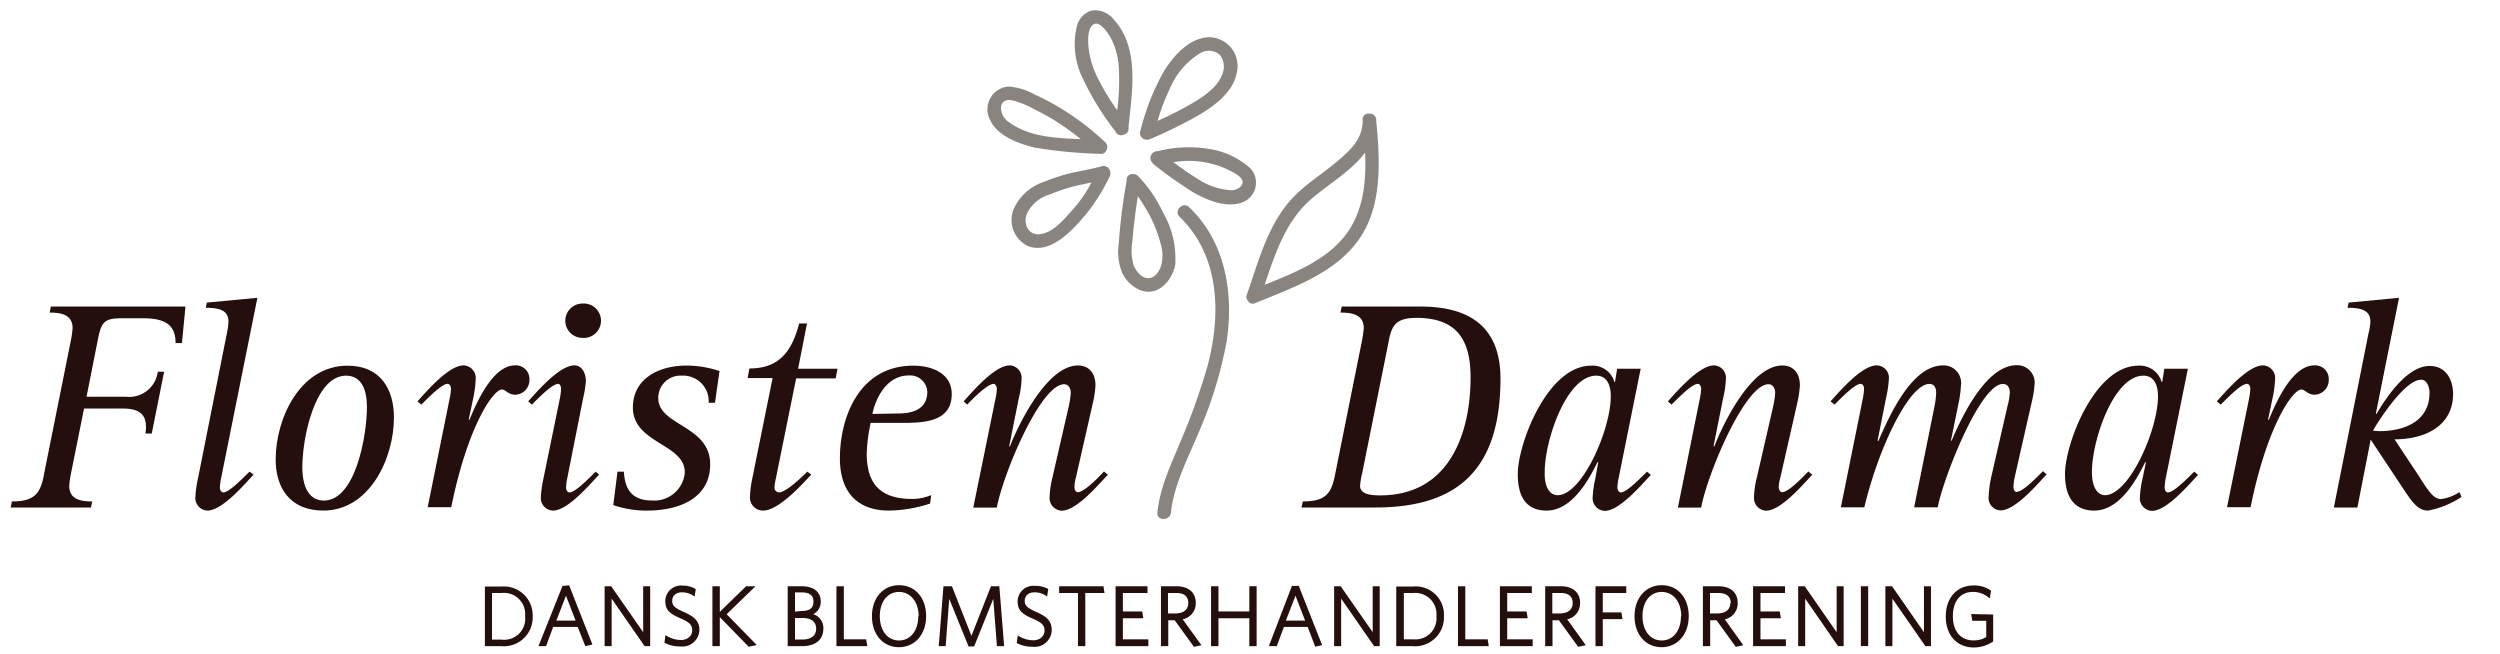 <svg id="Lag_1" data-name="Lag 1" xmlns="http://www.w3.org/2000/svg" viewBox="0 0 260 68">
  <defs>
    <style>
      .cls-1 {
        fill: #250f0d;
      }

      .cls-2 {
        fill: #240f0d;
      }

      .cls-3 {
        fill: #898480;
      }
    </style>
  </defs>
  <g>
    <g>
      <path class="cls-1" d="M1.24,52.15c2.38,0,3-.84,3.36-2.95L7.36,35.46a12,12,0,0,0,.19-1.32c0-1.41-1.16-1.63-2.39-1.63l.13-.63h14l-.37,3.8h-.66c0-2-1.22-2.58-3.42-2.58H12.69c-1.88,0-2.16.38-2.54,2.36L9,41.26h4.08a3,3,0,0,0,3.33-2.6h.66l-1.29,6.43h-.66a3.73,3.73,0,0,0,.06-.69c0-1.06-.44-1.91-2.35-1.91H8.74L7.39,49.2a11,11,0,0,0-.19,1.32c0,1.41,1.16,1.63,2.39,1.63l-.13.63H1.11Z"/>
      <path class="cls-1" d="M26.38,49.36c-.91.94-3.24,3.74-4.81,3.74a1.31,1.31,0,0,1-1.25-1.45,12.25,12.25,0,0,1,.28-1.94l3-15.07a7.12,7.12,0,0,0,.16-1.19c0-1.16-.91-1.44-2.35-1.44l.09-.54,5.27-.5L23,49.71a5.2,5.2,0,0,0-.13,1c0,.22.13.5.35.5.59,0,1.91-1.35,2.73-2.16Z"/>
      <path class="cls-1" d="M28.67,47.79c0-4.27,2.54-9.76,7.47-9.76,3.39,0,4.83,2.39,4.83,5.4,0,4.24-2.54,9.67-7.34,9.67C30.11,53.1,28.67,50.68,28.67,47.79Zm5,4.27c3.32,0,4.49-6.78,4.49-9.73,0-1.82-.57-3.26-2.17-3.26-3.26,0-4.55,6.53-4.55,9.54C31.46,51.09,32.43,52.06,33.69,52.06Z"/>
      <path class="cls-1" d="M46.77,41.42a5.2,5.2,0,0,0,.13-1c0-.22-.13-.5-.35-.5-.59,0-1.91,1.35-2.73,2.16l-.4-.34c.91-1,3.23-3.74,4.8-3.74a1.31,1.31,0,0,1,1.25,1.45,11.34,11.34,0,0,1-.25,1.94l-.47,2.23.06.06c.6-1.41,2.33-5.68,4.74-5.68a1.41,1.41,0,0,1,1.51,1.48,1.52,1.52,0,0,1-1.48,1.57c-.72,0-1-.54-1.38-.54-.91,0-3.57,3.83-5.27,12.24H44.48Z"/>
      <path class="cls-1" d="M62.31,49.36c-.91.94-3.23,3.74-4.8,3.74a1.31,1.31,0,0,1-1.26-1.45,12.25,12.25,0,0,1,.28-1.94l1.7-8.29a6.1,6.1,0,0,0,.12-1c0-.22-.12-.5-.28-.5-.63,0-1.94,1.35-2.76,2.16l-.38-.34c.91-1,3.24-3.74,4.81-3.74.75,0,1.19.75,1.19,1.67a11.44,11.44,0,0,1-.28,1.72L59,49.71a6.19,6.19,0,0,0-.13,1c0,.22.13.5.35.5.6,0,1.91-1.35,2.73-2.16Zm-3.52-16a1.79,1.79,0,0,1,1.79-1.79,1.79,1.79,0,1,1,0,3.57A1.79,1.79,0,0,1,58.79,33.36Z"/>
      <path class="cls-1" d="M73.7,41.89a2.65,2.65,0,0,0-2.79-2.82,2.3,2.3,0,0,0-2.45,2.32c0,2.92,5.4,2.82,5.4,6.9,0,3.39-3,4.81-6.56,4.81a10.48,10.48,0,0,1-3.52-.57l.44-3.48h.66c.1,1.32.44,3,2.92,3a3.18,3.18,0,0,0,3.42-2.92c0-3-5.4-3-5.4-6.75,0-3,2.7-4.36,5.56-4.36a10.85,10.85,0,0,1,3.45.57l-.47,3.29Z"/>
      <path class="cls-1" d="M84.37,49.36c-.94,1-3.39,3.74-5,3.74A1.35,1.35,0,0,1,78,51.65a11,11,0,0,1,.25-1.94l2.1-10.39h-2.6l.19-1c2.88,0,4.36-1.51,5.17-4.68h.82L83,38.35H87.1l-.19,1H82.8L80.7,49.71a6.51,6.51,0,0,0-.16,1,.51.51,0,0,0,.47.5c.66,0,2.07-1.28,2.95-2.16Z"/>
      <path class="cls-1" d="M96.73,52.37a14.26,14.26,0,0,1-4.29.73c-3.11,0-5.09-1.76-5.09-5.43,0-4.27,2-9.64,7.63-9.64,2.07,0,4,.88,4,2.95,0,2.76-2.6,3-5,3H90.55a17.54,17.54,0,0,0-.41,3.14c0,2.61.88,4.77,4.71,4.77a5.19,5.19,0,0,0,2-.4ZM93.44,43c1.25,0,3-.31,3-2.26a1.79,1.79,0,0,0-1.94-1.69c-2.39,0-3.49,2.57-3.77,4Z"/>
      <path class="cls-1" d="M103.54,41.42a5.2,5.2,0,0,0,.13-1c0-.22-.16-.5-.31-.5-.63,0-2,1.35-2.77,2.16l-.37-.34c.91-1,3.23-3.74,4.8-3.74a1.29,1.29,0,0,1,1.22,1.45,9.16,9.16,0,0,1-.28,1.94l-1,5,.06.06c1.1-2.79,4-8.44,7.09-8.44,1.13,0,1.82.79,1.82,2.07a10.39,10.39,0,0,1-.25,1.73l-1.79,7.88a4,4,0,0,0-.15,1c0,.22.15.5.34.5.63,0,2-1.35,2.73-2.16l.41.34c-.91.94-3.23,3.74-4.8,3.74a1.31,1.31,0,0,1-1.26-1.45,9.55,9.55,0,0,1,.28-1.94l1.73-7.54a10,10,0,0,0,.19-1.31c0-.51-.25-.91-.69-.91-2.45,0-6.34,9.29-7,12.83h-2.45Z"/>
      <path class="cls-1" d="M135.49,52.15c2.42,0,3-.84,3.39-2.95l2.76-13.74a12,12,0,0,0,.19-1.32c0-1.41-1.16-1.63-2.42-1.63l.13-.63h8.16c4.42,0,8.35,1.54,8.35,7.5,0,10.26-5.28,13.4-13.06,13.4h-7.63Zm6.18-2.95a7.27,7.27,0,0,0-.22,1.32c0,.76.79,1,2.08,1,7.43,0,9.41-6.81,9.41-12.27,0-3.89-1.41-6.19-5.62-6.19-2,0-2.57.66-2.88,2.36Z"/>
      <path class="cls-1" d="M166.21,48.11l-.06-.07c-.69,1.38-2.48,5.06-5.3,5.06-2.51,0-3-2-3-3.8,0-3.14,3.08-11.27,7.63-11.27a2.35,2.35,0,0,1,2.42,1.7h.06l.22-1.38h2.45l-2.29,11.36a5.2,5.2,0,0,0-.13,1c0,.22.13.5.35.5.59,0,1.91-1.35,2.73-2.16l.4.34c-.91.94-3.23,3.74-4.8,3.74a1.31,1.31,0,0,1-1.25-1.45,11.2,11.2,0,0,1,.28-1.94ZM162,51.5c2.51,0,5.52-6.75,5.52-10.3,0-1-.31-2.13-1.51-2.13-3.1,0-5.36,6.74-5.36,10C160.6,50.9,161.32,51.5,162,51.5Z"/>
      <path class="cls-1" d="M176.79,41.42a6.19,6.19,0,0,0,.13-1c0-.22-.16-.5-.32-.5-.63,0-1.94,1.35-2.76,2.16l-.38-.34c.91-1,3.24-3.74,4.81-3.74a1.29,1.29,0,0,1,1.22,1.45,9.85,9.85,0,0,1-.28,1.94l-1,5,.07.06c1.09-2.79,3.95-8.44,7.09-8.44,1.13,0,1.82.79,1.82,2.07a11.56,11.56,0,0,1-.25,1.73l-1.79,7.88a3.63,3.63,0,0,0-.16,1c0,.22.16.5.35.5.62,0,1.94-1.35,2.73-2.16l.41.34c-.91.94-3.24,3.74-4.81,3.74a1.31,1.31,0,0,1-1.25-1.45,8.9,8.9,0,0,1,.28-1.94l1.73-7.54a10,10,0,0,0,.19-1.31c0-.51-.26-.91-.7-.91-2.44,0-6.34,9.29-7,12.83H174.5Z"/>
      <path class="cls-1" d="M193.74,41.42a6.1,6.1,0,0,0,.12-1c0-.28-.16-.5-.34-.5-.6,0-1.92,1.35-2.73,2.16l-.41-.34c.91-1,3.23-3.74,4.8-3.74a1.29,1.29,0,0,1,1.26,1.45,11.71,11.71,0,0,1-.29,1.94l-.88,4.43.07.06c1.1-2.48,3.42-7.88,6.74-7.88a1.82,1.82,0,0,1,1.86,2.07,11.87,11.87,0,0,1-.22,1.73l-.82,4,.06.06c.95-2.26,3.52-7.88,6.78-7.88a1.82,1.82,0,0,1,1.85,2.07,10.89,10.89,0,0,1-.28,1.73l-1.79,7.88a6.1,6.1,0,0,0-.12,1c0,.22.12.5.31.5.63,0,1.95-1.35,2.76-2.16l.38.34c-.91.94-3.23,3.74-4.8,3.74a1.29,1.29,0,0,1-1.23-1.45,12,12,0,0,1,.25-1.94l1.73-7.54a6.31,6.31,0,0,0,.22-1.31c0-.51-.22-.91-.72-.91-2.35,0-6.18,9.73-6.78,12.83h-2.45l2.14-10.61a8.08,8.08,0,0,0,.15-1.31c0-.51-.19-.91-.72-.91-2,0-5.18,6.3-6.75,12.83h-2.44Z"/>
      <path class="cls-1" d="M223.17,48.11l-.06-.07c-.69,1.38-2.48,5.06-5.3,5.06-2.51,0-3.05-2-3.05-3.8,0-3.14,3.08-11.27,7.63-11.27a2.36,2.36,0,0,1,2.42,1.7h.06l.22-1.38h2.45l-2.3,11.36a6.1,6.1,0,0,0-.12,1c0,.22.12.5.34.5.6,0,1.92-1.35,2.74-2.16l.4.34c-.91.94-3.23,3.74-4.8,3.74a1.31,1.31,0,0,1-1.25-1.45,11.2,11.2,0,0,1,.28-1.94Zm-4.26,3.39c2.51,0,5.52-6.75,5.52-10.3,0-1-.32-2.13-1.51-2.13-3.11,0-5.36,6.74-5.36,10C217.56,50.9,218.28,51.5,218.91,51.5Z"/>
      <path class="cls-1" d="M233.91,41.42a6.1,6.1,0,0,0,.12-1c0-.22-.12-.5-.34-.5-.6,0-1.92,1.35-2.73,2.16l-.41-.34c.91-1,3.23-3.74,4.8-3.74a1.32,1.32,0,0,1,1.26,1.45,11.43,11.43,0,0,1-.26,1.94l-.47,2.23.07.06c.59-1.41,2.32-5.68,4.74-5.68a1.41,1.41,0,0,1,1.5,1.48,1.52,1.52,0,0,1-1.47,1.57c-.73,0-1-.54-1.38-.54-.91,0-3.58,3.83-5.28,12.24h-2.45Z"/>
      <path class="cls-1" d="M246.33,34.64a5.31,5.31,0,0,0,.19-1.19c0-1.16-.91-1.44-2.38-1.44l.12-.54,5.24-.5L247.09,43l.06.06c.69-1.16,3-5,5.52-5,1.92,0,2.45,1.73,2.45,2.89,0,3.42-3,4.74-6.09,4.74l2.54,3.83c1,1.6,1.54,2.38,2.3,2.38a4.5,4.5,0,0,0,1.91-.72l.22.5a9.55,9.55,0,0,1-3.48,1.42c-1.07,0-1.67-.91-2.55-2.23l-3.42-5.15-1.38,7.06h-2.45Zm1.1,10.2c2.61,0,5.24-1,5.24-4,0-.6-.28-1.35-.88-1.35-1.69,0-4.45,4.3-5,5.3Z"/>
    </g>
    <g>
      <path class="cls-2" d="M52.16,61H50.43V67.2h1.7a3,3,0,0,0,3.27-3.12A3,3,0,0,0,52.16,61Zm2.45,3.11a2.18,2.18,0,0,1-2.44,2.41h-1V61.67h1A2.21,2.21,0,0,1,54.61,64.08Z"/>
      <path class="cls-2" d="M58.5,60.94,56,67.2h.79l.74-2h2.55l.79,2,.74-.17-2.42-6.16Zm1.36,3.6h-2l1-2.59Z"/>
      <polygon class="cls-2" points="66.89 65.75 63.59 61.01 63.57 60.97 62.88 60.97 62.88 67.2 63.61 67.2 63.61 62.26 67.01 67.16 67.03 67.2 67.62 67.2 67.62 60.97 66.89 60.97 66.89 65.75"/>
      <path class="cls-2" d="M71.08,63.63c-.92-.41-1.17-.66-1.17-1.16s.4-.87,1-.87a2.17,2.17,0,0,1,1.23.37l.1.07.12-.78,0,0A2.7,2.7,0,0,0,71,60.9a1.64,1.64,0,0,0-1.81,1.6c0,1,.52,1.35,1.63,1.83.91.4,1.17.68,1.17,1.23s-.46,1-1.17,1a2.88,2.88,0,0,1-1.5-.44l-.11-.07-.11.79,0,0a3.34,3.34,0,0,0,1.64.39,1.78,1.78,0,0,0,2-1.75C72.71,64.53,72.14,64.09,71.08,63.63Z"/>
      <polygon class="cls-2" points="78.57 60.97 77.59 60.97 74.86 63.63 74.86 60.97 74.09 60.97 74.09 67.2 74.86 67.2 74.86 64.18 77.83 67.23 77.86 67.26 78.7 67.08 75.57 63.88 78.57 60.97"/>
      <path class="cls-2" d="M84.57,63.88a1.44,1.44,0,0,0,.79-1.32c0-1-.73-1.59-2-1.59H81.92V67.2H83.4c1.42,0,2.23-.67,2.23-1.83A1.48,1.48,0,0,0,84.57,63.88Zm.31,1.52c0,.7-.54,1.11-1.43,1.11h-.77V64.27h.74C84.08,64.27,84.88,64.46,84.88,65.4Zm-2.2-1.79v-2h.71c.55,0,1.21.16,1.21.93s-.46,1-1.23,1Z"/>
      <polygon class="cls-2" points="87.76 66.49 87.76 60.97 86.99 60.97 86.99 67.2 90.2 67.2 90.08 66.49 87.76 66.49"/>
      <path class="cls-2" d="M93.5,60.86c-1.66,0-2.82,1.33-2.82,3.23s1.16,3.22,2.81,3.22,2.83-1.33,2.83-3.23S95.19,60.86,93.5,60.86Zm2,3.23c0,1.51-.82,2.52-2,2.52s-2-1-2-2.53.82-2.52,2-2.52S95.54,62.58,95.54,64.09Z"/>
      <polygon class="cls-2" points="103.06 60.97 101.03 66.13 99 60.97 98.12 60.97 97.63 67.2 98.35 67.2 98.72 62.28 100.71 67.18 100.73 67.23 101.31 67.23 103.3 62.28 103.68 67.2 104.43 67.2 103.93 60.97 103.06 60.97"/>
      <path class="cls-2" d="M107.74,63.63c-.92-.41-1.17-.66-1.17-1.16s.4-.87,1-.87a2.17,2.17,0,0,1,1.23.37l.1.07.12-.78,0,0a2.7,2.7,0,0,0-1.38-.33,1.64,1.64,0,0,0-1.81,1.6c0,1,.52,1.35,1.62,1.83.92.4,1.18.68,1.18,1.23s-.46,1-1.17,1a3,3,0,0,1-1.51-.44l-.1-.07-.11.79,0,0a3.34,3.34,0,0,0,1.64.39,1.78,1.78,0,0,0,2-1.75C109.37,64.53,108.8,64.09,107.74,63.63Z"/>
      <polygon class="cls-2" points="110.15 60.97 110.15 61.67 112.11 61.67 112.11 67.2 112.87 67.2 112.87 61.67 114.87 61.67 114.76 60.97 110.15 60.97"/>
      <polygon class="cls-2" points="116.78 64.3 118.9 64.3 118.79 63.59 116.78 63.59 116.78 61.67 119.34 61.67 119.34 60.97 116.02 60.97 116.02 67.2 119.43 67.2 119.43 66.49 116.78 66.49 116.78 64.3"/>
      <path class="cls-2" d="M124.36,62.7c0-1.08-.76-1.73-2-1.73h-1.62V67.2h.76V64.51h.67l2,2.76.78-.17L123,64.41A1.7,1.7,0,0,0,124.36,62.7Zm-.78,0c0,.71-.49,1.1-1.38,1.1h-.73V61.67h.84C123.14,61.67,123.58,62,123.58,62.74Z"/>
      <polygon class="cls-2" points="129.93 63.59 126.72 63.59 126.72 60.97 125.95 60.97 125.95 67.2 126.72 67.2 126.72 64.3 129.93 64.3 129.93 67.2 130.69 67.2 130.69 60.97 129.93 60.97 129.93 63.59"/>
      <path class="cls-2" d="M134.36,60.94,132,67.09l0,.11h.78l.75-2H136l.76,2,0,.06.74-.17-2.43-6.16Zm1.37,3.6h-2l1-2.59Z"/>
      <polygon class="cls-2" points="142.76 65.75 139.46 61.01 139.44 60.97 138.75 60.97 138.75 67.2 139.48 67.2 139.48 62.26 142.88 67.16 142.9 67.2 143.49 67.2 143.49 60.97 142.76 60.97 142.76 65.75"/>
      <path class="cls-2" d="M146.94,61h-1.73V67.2h1.7a3,3,0,0,0,3.26-3.12A2.94,2.94,0,0,0,146.94,61Zm2.45,3.11A2.19,2.19,0,0,1,147,66.49h-1V61.67h1A2.21,2.21,0,0,1,149.39,64.08Z"/>
      <polygon class="cls-2" points="152.39 66.49 152.39 60.97 151.63 60.97 151.63 67.2 154.83 67.2 154.72 66.49 152.39 66.49"/>
      <polygon class="cls-2" points="156.75 64.3 158.88 64.3 158.76 63.59 156.75 63.59 156.75 61.67 159.31 61.67 159.31 60.97 155.99 60.97 155.99 67.2 159.4 67.2 159.4 66.49 156.75 66.49 156.75 64.3"/>
      <path class="cls-2" d="M164.33,62.7c0-1.08-.76-1.73-2-1.73h-1.63V67.2h.76V64.51h.67l2,2.76.79-.17-1.93-2.69A1.7,1.7,0,0,0,164.33,62.7Zm-.77,0c0,.71-.5,1.1-1.39,1.1h-.73V61.67h.84C163.11,61.67,163.56,62,163.56,62.74Z"/>
      <polygon class="cls-2" points="165.93 67.2 166.69 67.2 166.69 64.39 168.74 64.39 168.63 63.69 166.69 63.69 166.69 61.67 169.13 61.67 169.13 60.97 165.93 60.97 165.93 67.2"/>
      <path class="cls-2" d="M172.82,60.86c-1.67,0-2.83,1.33-2.83,3.23s1.16,3.22,2.81,3.22,2.83-1.33,2.83-3.23S174.5,60.86,172.82,60.86Zm2,3.23c0,1.51-.82,2.52-2,2.52s-2-1-2-2.53.81-2.52,2-2.52S174.85,62.58,174.85,64.09Z"/>
      <path class="cls-2" d="M180.72,62.7c0-1.08-.75-1.73-2-1.73h-1.62V67.2h.76V64.51h.66l2,2.76.78-.17-1.92-2.69A1.69,1.69,0,0,0,180.72,62.7Zm-.77,0c0,.71-.49,1.1-1.38,1.1h-.73V61.67h.84C179.51,61.67,180,62,180,62.74Z"/>
      <polygon class="cls-2" points="183.09 64.3 185.21 64.3 185.1 63.59 183.09 63.59 183.09 61.67 185.64 61.67 185.64 60.97 182.32 60.97 182.32 67.2 185.73 67.2 185.73 66.49 183.09 66.49 183.09 64.3"/>
      <polygon class="cls-2" points="191.01 65.75 187.72 61.01 187.7 60.97 187.01 60.97 187.01 67.2 187.74 67.2 187.74 62.26 191.13 67.16 191.16 67.2 191.74 67.2 191.74 60.97 191.01 60.97 191.01 65.75"/>
      <rect class="cls-2" x="193.53" y="60.97" width="0.76" height="6.22"/>
      <polygon class="cls-2" points="200.09 65.75 196.8 61.01 196.77 60.97 196.08 60.97 196.08 67.2 196.81 67.2 196.81 62.26 200.21 67.16 200.23 67.2 200.82 67.2 200.82 60.97 200.09 60.97 200.09 65.75"/>
      <path class="cls-2" d="M205,63.86l.12.7h1.45v1.69a2.38,2.38,0,0,1-1.32.35c-1.34,0-2.15-.94-2.15-2.52s.8-2.52,2.08-2.52a2.57,2.57,0,0,1,1.65.59l.11.08.13-.8,0,0a3,3,0,0,0-1.84-.54c-1.72,0-2.87,1.3-2.87,3.23s1.15,3.22,2.93,3.22a3.62,3.62,0,0,0,2-.63l0,0v-2.8Z"/>
    </g>
    <path class="cls-3" d="M116.81,14h0a.19.19,0,0,0,.08,0,.61.61,0,0,0,.47-.72c.36-3.67,1.21-8.23-1.52-11.24a2.5,2.5,0,0,0-2.29-.95A2.25,2.25,0,0,0,112,2.71a8,8,0,0,0,.62,5.47A29.18,29.18,0,0,0,116,13.66a.64.64,0,0,0,.79.38M113.24,5.2c-.09-.67-.22-2.21.48-2.66s1.62,1.06,1.87,1.53a7.78,7.78,0,0,1,.76,2.8,24.48,24.48,0,0,1-.16,4.6A24.89,24.89,0,0,1,114.11,8a9.12,9.12,0,0,1-.87-2.8"/>
    <path class="cls-3" d="M114.44,16a.58.58,0,0,0,.65-.45.63.63,0,0,0-.15-.76,27.73,27.73,0,0,0-4.71-3.58,26.17,26.17,0,0,0-2.62-1.38A6.64,6.64,0,0,0,104.89,9,2.37,2.37,0,0,0,103,12.53c.77,1.64,3,2.43,4.61,2.82a49.3,49.3,0,0,0,6.86.65M104.1,11.24c0-.65.48-.92,1.11-.82a9,9,0,0,1,2.27.9c.72.35,1.43.74,2.12,1.15a26.22,26.22,0,0,1,2.79,2c-2.58-.11-5.31-.21-7.41-1.73a1.83,1.83,0,0,1-.88-1.5"/>
    <path class="cls-3" d="M115.48,18s0,0,0,0a.71.71,0,0,0-.6-.73.58.58,0,0,0-.39.05c-1,.26-2,.44-3.07.67a18,18,0,0,0-2.78.9,5.23,5.23,0,0,0-3.22,2.86,3,3,0,0,0,1.49,3.84c1.76.7,3.51-.65,4.69-1.82a19.08,19.08,0,0,0,3.81-5.44h0a.74.74,0,0,0,.08-.29m-4,3.85c-.87.95-2,2.36-3.4,2.47a1.24,1.24,0,0,1-1.28-.73,1.8,1.8,0,0,1,0-1.44,3.89,3.89,0,0,1,2.46-2A18.5,18.5,0,0,1,112,19.3l1.51-.32a13.7,13.7,0,0,1-2,2.88"/>
    <path class="cls-3" d="M122.23,27.37a9.5,9.5,0,0,0-1.29-5.29,13.81,13.81,0,0,0-2.59-3.78.68.68,0,0,0-.55-.19.58.58,0,0,0-.63.5s0,.07,0,.11,0,.07,0,.1a60.23,60.23,0,0,0-.82,6.54,5.82,5.82,0,0,0,.35,3,3.63,3.63,0,0,0,1.9,1.82c1.91.72,3.43-1.14,3.66-2.85m-1.47.18c-.16.61-.62,1.4-1.34,1.42s-1.28-.71-1.53-1.28a5.32,5.32,0,0,1-.15-2.54c.12-1.58.32-3.15.57-4.71.3.43.58.89.84,1.33a13.21,13.21,0,0,1,1.53,3.63,4.13,4.13,0,0,1,.08,2.15"/>
    <path class="cls-3" d="M130,17.47a8.33,8.33,0,0,0-4.37-2,13.15,13.15,0,0,0-5.26.26.58.58,0,0,0-.45.15.7.7,0,0,0-.17.93s0,0,0,0a.75.75,0,0,0,.15.16l0,.06A46.7,46.7,0,0,0,124.09,20c1.35.76,3.16,1.55,4.75,1.15A2.19,2.19,0,0,0,130,17.47m-1.89,2.32a7.08,7.08,0,0,1-3.65-1.25c-.84-.51-1.63-1.08-2.42-1.67a9.49,9.49,0,0,1,6,.94c.38.22,1.15.58,1.19,1.09s-.64.88-1.12.89"/>
    <path class="cls-3" d="M119.54,14.46h.09a50,50,0,0,0,5.19-2.57c1.54-.94,3.37-2.3,3.77-4.18a3,3,0,0,0-2.84-3.84c-2.07.06-3.7,1.93-4.71,3.55a24.86,24.86,0,0,0-2.45,6.24.63.63,0,0,0,.13.61.7.7,0,0,0,.82.21m2.1-5.21a7.92,7.92,0,0,1,3.18-3.74,1.74,1.74,0,0,1,2.06.19,2,2,0,0,1,.29,1.86c-.44,1.44-2,2.47-3.24,3.2a39.12,39.12,0,0,1-3.54,1.79,21.14,21.14,0,0,1,1.25-3.3"/>
    <path class="cls-3" d="M143.13,12.49a.67.67,0,0,0-.76-.67.59.59,0,0,0-.65.67c0,1.93-1.16,3-2.54,4.2-1.64,1.41-3.55,2.53-5,4.17-2.39,2.73-3.34,6.45-4.51,9.8a.57.57,0,0,0,.14.65.54.54,0,0,0,.72.22c3.84-1.6,8.24-3.05,10.76-6.58s2.23-8.31,1.83-12.46M140.25,24c-1.95,2.92-5.51,4.33-8.73,5.62,1.08-3.2,2.16-6.53,4.74-8.82,1.81-1.6,4.28-3,5.71-4.93.12,2.85-.12,5.74-1.72,8.13"/>
    <path class="cls-3" d="M122.68,22.55C126.88,26.6,127,32.71,125.6,38a66.29,66.29,0,0,1-2.7,7.62c-1,2.44-2.27,5-2.53,7.68-.09.9,1.32.9,1.41,0,.3-3,2-6.11,3.13-8.91a42.83,42.83,0,0,0,2.65-8.84c.78-5-.1-10.38-3.88-14-.65-.63-1.65.37-1,1"/>
  </g>
</svg>
